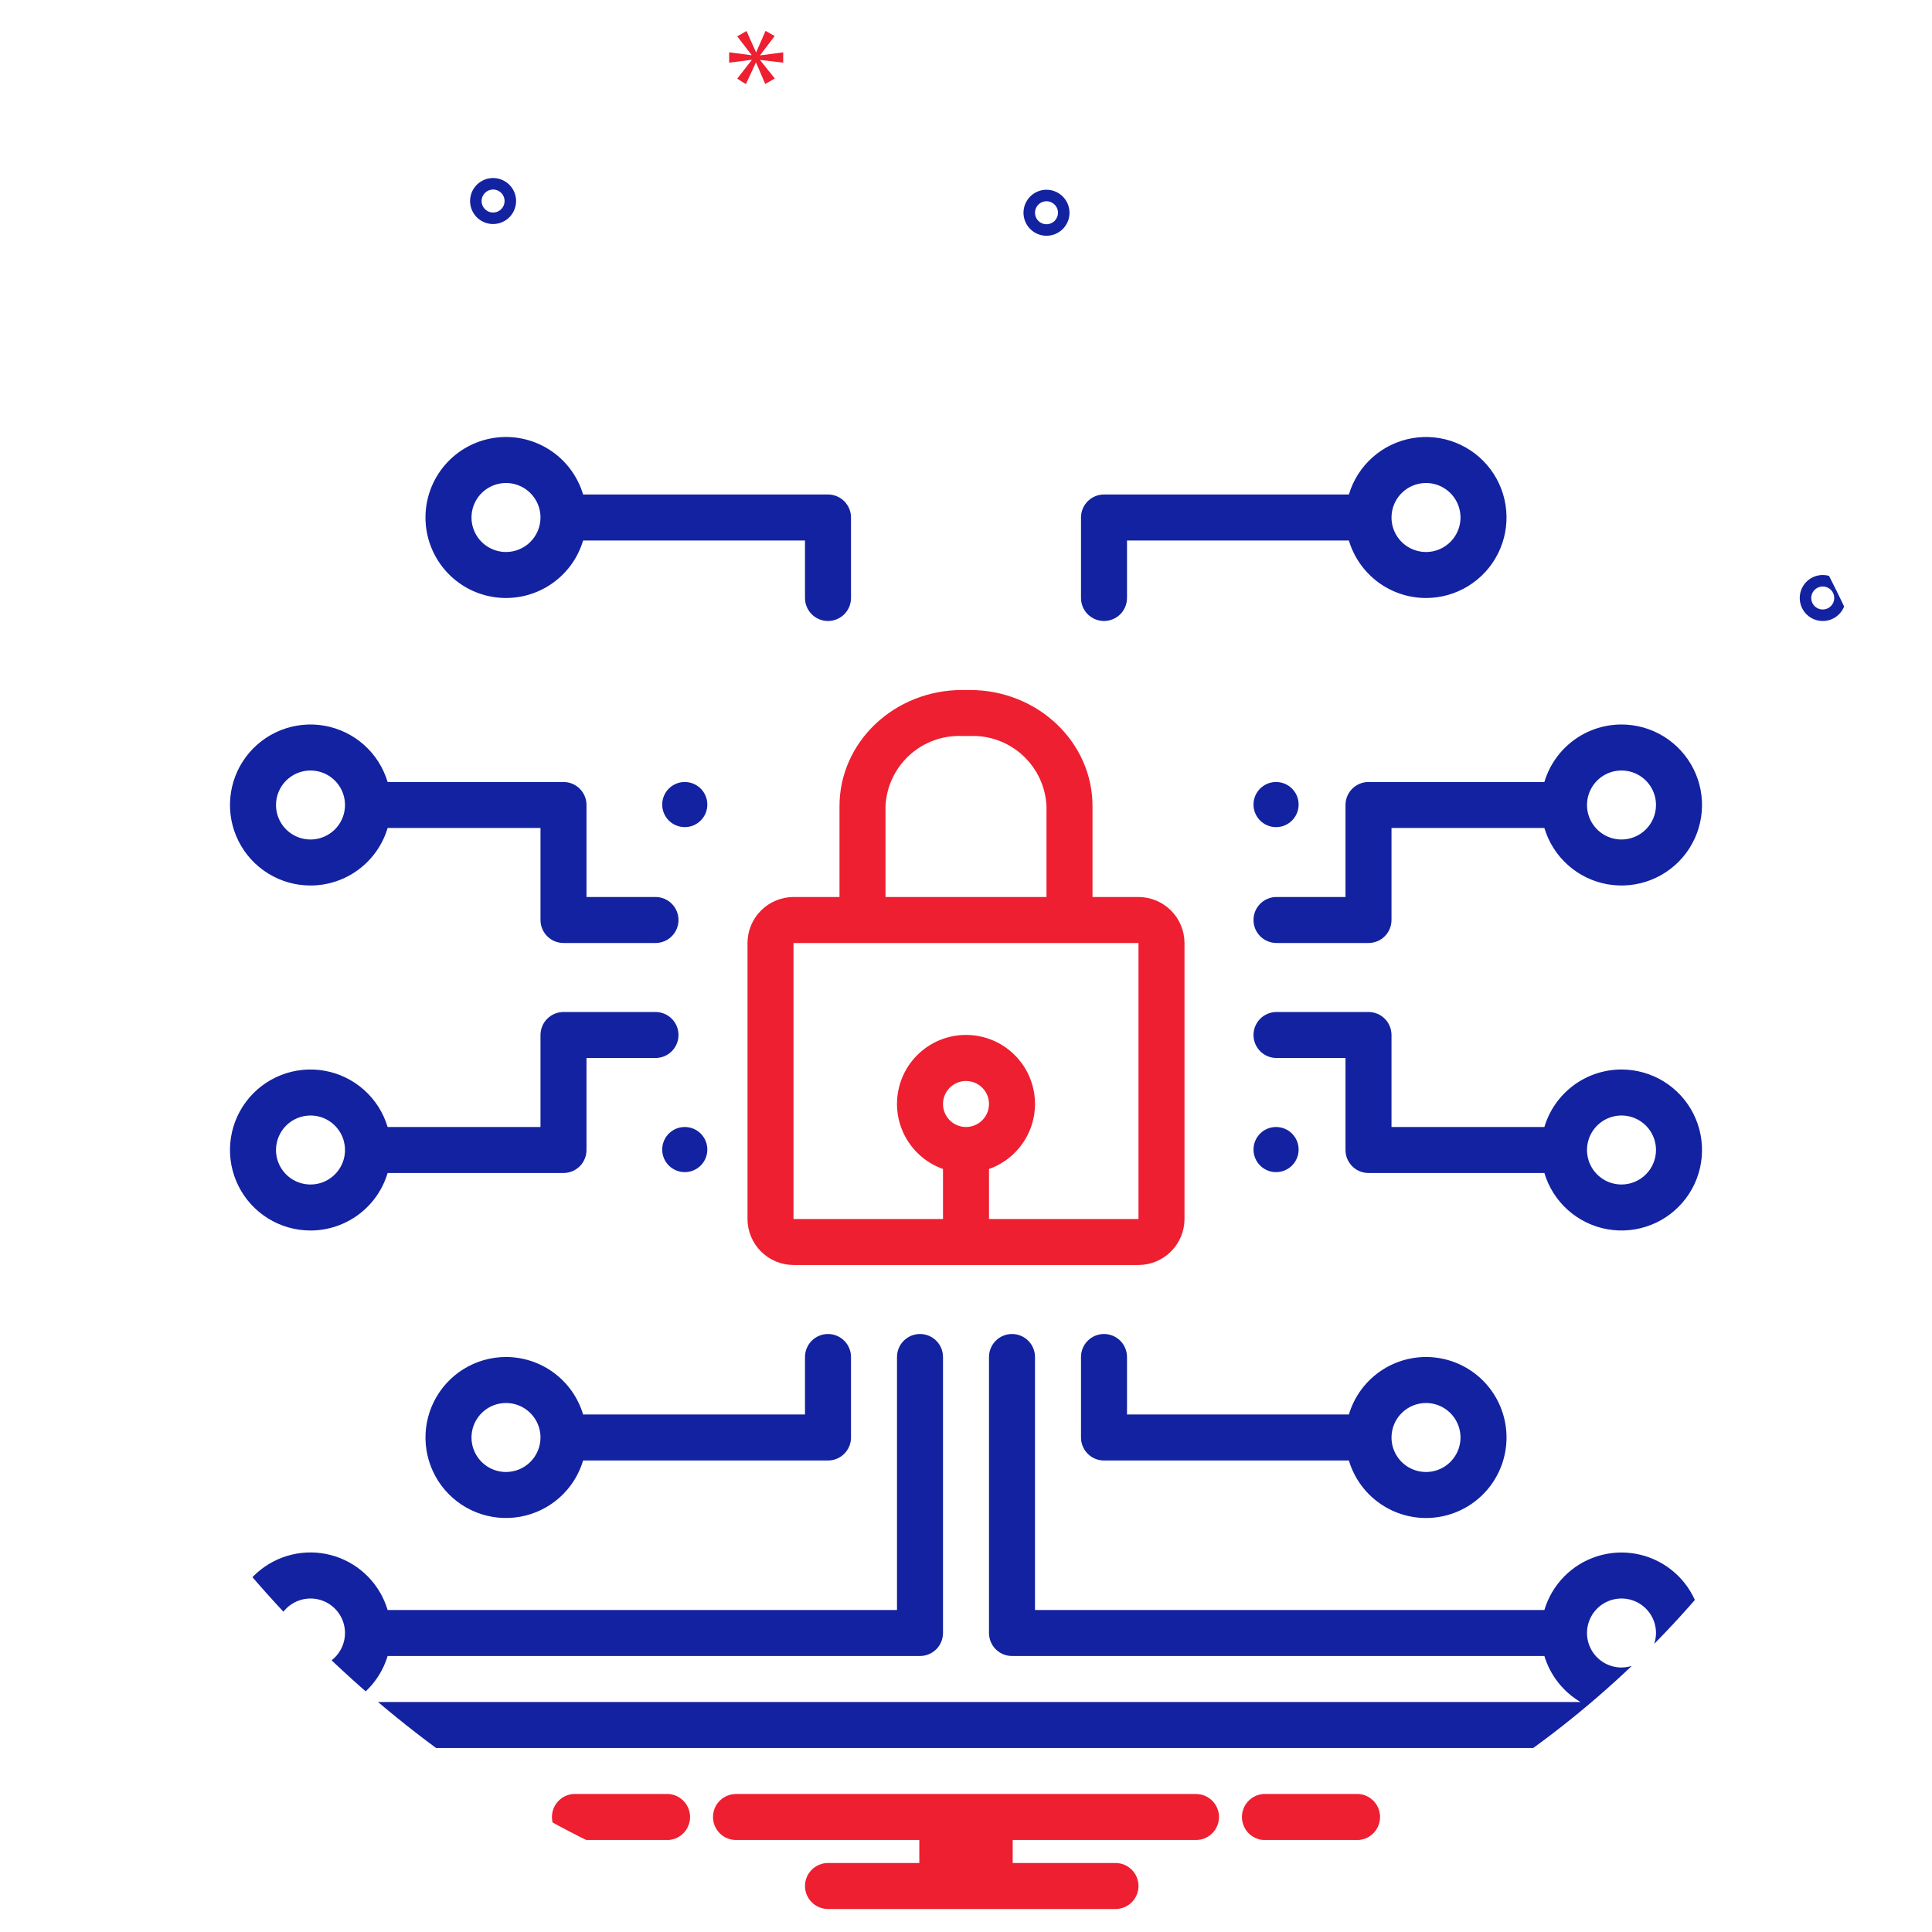 <svg width="512" height="512" viewBox="0 0 512 512" fill="none" xmlns="http://www.w3.org/2000/svg">
<g clip-path="url(#clip0_1816_12008)">
<path d="M313.905 323.048V249.905C313.896 246.675 312.609 243.579 310.324 241.295C308.04 239.011 304.945 237.723 301.714 237.715H289.524V213.629C289.524 196.63 274.971 182.857 257.018 182.857H254.982C237.032 182.857 222.476 196.63 222.476 213.629V237.715H210.286C207.055 237.723 203.96 239.011 201.676 241.295C199.391 243.579 198.104 246.675 198.095 249.905V323.048C198.104 326.278 199.391 329.374 201.676 331.658C203.96 333.942 207.055 335.23 210.286 335.238H301.714C304.945 335.23 308.04 333.942 310.324 331.658C312.609 329.374 313.896 326.278 313.905 323.048ZM234.667 213.629C234.913 208.477 237.187 203.631 240.993 200.15C244.799 196.668 249.828 194.834 254.982 195.048H257.018C262.172 194.834 267.201 196.668 271.007 200.15C274.813 203.631 277.087 208.477 277.333 213.629V237.715H234.667V213.629ZM210.286 249.905H301.714V323.048H262.095V309.791C266.162 308.353 269.59 305.524 271.772 301.803C273.955 298.082 274.752 293.71 274.022 289.459C273.293 285.207 271.084 281.351 267.786 278.57C264.488 275.79 260.313 274.265 256 274.265C251.686 274.265 247.512 275.79 244.214 278.57C240.916 281.351 238.707 285.207 237.978 289.459C237.248 293.71 238.045 298.082 240.228 301.803C242.41 305.524 245.838 308.353 249.905 309.791V323.048H210.286V249.905ZM256 298.667C254.794 298.667 253.616 298.309 252.614 297.64C251.611 296.97 250.83 296.018 250.369 294.904C249.907 293.79 249.787 292.565 250.022 291.383C250.257 290.2 250.838 289.114 251.69 288.262C252.542 287.409 253.628 286.829 254.811 286.594C255.993 286.358 257.219 286.479 258.333 286.94C259.446 287.402 260.398 288.183 261.068 289.185C261.738 290.188 262.095 291.366 262.095 292.572C262.094 294.188 261.451 295.737 260.308 296.88C259.165 298.023 257.616 298.665 256 298.667Z" fill="#ED1F30"/>
<path d="M181.47 219.197C184.773 219.197 187.45 216.52 187.45 213.218C187.45 209.915 184.773 207.238 181.47 207.238C178.168 207.238 175.491 209.915 175.491 213.218C175.491 216.52 178.168 219.197 181.47 219.197Z" fill="#1322A0"/>
<path d="M181.47 310.626C184.773 310.626 187.45 307.949 187.45 304.646C187.45 301.344 184.773 298.667 181.47 298.667C178.168 298.667 175.491 301.344 175.491 304.646C175.491 307.949 178.168 310.626 181.47 310.626Z" fill="#1322A0"/>
<path d="M219.428 164.572C221.045 164.572 222.595 163.929 223.738 162.786C224.882 161.643 225.524 160.093 225.524 158.476V137.143C225.524 135.526 224.882 133.976 223.738 132.833C222.595 131.69 221.045 131.048 219.428 131.048H154.532C153.068 126.137 149.886 121.917 145.566 119.16C141.247 116.403 136.079 115.293 131.009 116.033C125.938 116.773 121.303 119.313 117.951 123.189C114.6 127.066 112.755 132.019 112.755 137.143C112.755 142.267 114.6 147.22 117.951 151.097C121.303 154.973 125.938 157.513 131.009 158.253C136.079 158.993 141.247 157.883 145.566 155.126C149.886 152.369 153.068 148.149 154.532 143.238H213.333V158.476C213.333 160.093 213.975 161.643 215.118 162.786C216.262 163.929 217.812 164.572 219.428 164.572ZM134.095 146.286C132.287 146.286 130.519 145.75 129.016 144.745C127.512 143.74 126.34 142.312 125.648 140.642C124.956 138.971 124.775 137.133 125.128 135.359C125.481 133.586 126.352 131.957 127.63 130.678C128.909 129.399 130.538 128.529 132.311 128.176C134.085 127.823 135.923 128.004 137.594 128.696C139.265 129.388 140.693 130.56 141.697 132.063C142.702 133.567 143.238 135.335 143.238 137.143C143.236 139.567 142.272 141.891 140.557 143.605C138.843 145.319 136.519 146.283 134.095 146.286ZM377.905 158.476C381.861 158.478 385.741 157.378 389.108 155.302C392.476 153.225 395.2 150.252 396.976 146.716C398.752 143.18 399.509 139.22 399.163 135.279C398.817 131.337 397.382 127.569 395.018 124.397C392.654 121.224 389.454 118.771 385.776 117.312C382.098 115.854 378.087 115.446 374.191 116.137C370.295 116.827 366.667 118.587 363.714 121.22C360.761 123.853 358.598 127.256 357.467 131.048H292.571C290.955 131.048 289.404 131.69 288.261 132.833C287.118 133.976 286.476 135.526 286.476 137.143V158.476C286.476 160.093 287.118 161.643 288.261 162.786C289.404 163.929 290.955 164.572 292.571 164.572C294.188 164.572 295.738 163.929 296.881 162.786C298.024 161.643 298.667 160.093 298.667 158.476V143.238H357.467C358.78 147.64 361.477 151.5 365.16 154.246C368.842 156.991 373.312 158.475 377.905 158.476ZM377.905 128C379.713 128 381.481 128.536 382.984 129.541C384.488 130.546 385.66 131.974 386.352 133.644C387.044 135.315 387.225 137.153 386.872 138.927C386.519 140.7 385.648 142.329 384.37 143.608C383.091 144.887 381.462 145.757 379.688 146.11C377.915 146.463 376.076 146.282 374.406 145.59C372.735 144.898 371.307 143.726 370.303 142.222C369.298 140.719 368.762 138.951 368.762 137.143C368.764 134.719 369.728 132.395 371.442 130.681C373.156 128.967 375.481 128.003 377.905 128ZM134.095 359.619C130.138 359.618 126.259 360.717 122.891 362.794C119.523 364.871 116.799 367.843 115.024 371.379C113.248 374.915 112.491 378.875 112.837 382.817C113.182 386.758 114.618 390.526 116.982 393.699C119.346 396.872 122.546 399.325 126.224 400.783C129.902 402.242 133.913 402.649 137.809 401.959C141.705 401.269 145.333 399.509 148.286 396.875C151.239 394.242 153.402 390.84 154.532 387.048H219.428C221.045 387.048 222.595 386.406 223.738 385.262C224.882 384.119 225.524 382.569 225.524 380.952V359.619C225.524 358.003 224.882 356.452 223.738 355.309C222.595 354.166 221.045 353.524 219.428 353.524C217.812 353.524 216.262 354.166 215.118 355.309C213.975 356.452 213.333 358.003 213.333 359.619V374.857H154.532C153.22 370.456 150.522 366.595 146.84 363.85C143.158 361.104 138.688 359.621 134.095 359.619ZM134.095 390.095C132.287 390.095 130.519 389.559 129.016 388.554C127.512 387.55 126.34 386.122 125.648 384.451C124.956 382.781 124.775 380.942 125.128 379.169C125.481 377.395 126.352 375.766 127.63 374.487C128.909 373.209 130.538 372.338 132.311 371.985C134.085 371.633 135.923 371.814 137.594 372.506C139.265 373.198 140.693 374.369 141.697 375.873C142.702 377.377 143.238 379.144 143.238 380.952C143.236 383.377 142.272 385.701 140.557 387.415C138.843 389.129 136.519 390.093 134.095 390.095ZM292.571 353.524C290.955 353.524 289.404 354.166 288.261 355.309C287.118 356.452 286.476 358.003 286.476 359.619V380.952C286.476 382.569 287.118 384.119 288.261 385.262C289.404 386.406 290.955 387.048 292.571 387.048H357.467C358.931 391.958 362.114 396.178 366.434 398.935C370.753 401.692 375.921 402.802 380.991 402.062C386.062 401.323 390.697 398.782 394.049 394.906C397.4 391.03 399.245 386.077 399.245 380.952C399.245 375.828 397.4 370.875 394.049 366.999C390.697 363.123 386.062 360.582 380.991 359.843C375.921 359.103 370.753 360.213 366.434 362.97C362.114 365.727 358.931 369.947 357.467 374.857H298.667V359.619C298.667 358.003 298.024 356.452 296.881 355.309C295.738 354.166 294.188 353.524 292.571 353.524ZM377.905 371.81C379.713 371.81 381.481 372.346 382.984 373.35C384.488 374.355 385.66 375.783 386.352 377.454C387.044 379.124 387.225 380.963 386.872 382.736C386.519 384.51 385.648 386.139 384.37 387.417C383.091 388.696 381.462 389.567 379.688 389.92C377.915 390.272 376.076 390.091 374.406 389.399C372.735 388.707 371.307 387.536 370.303 386.032C369.298 384.528 368.762 382.761 368.762 380.952C368.764 378.528 369.728 376.204 371.442 374.49C373.156 372.776 375.481 371.812 377.905 371.81ZM82.286 234.667C86.879 234.665 91.349 233.182 95.031 230.436C98.713 227.691 101.411 223.83 102.723 219.429H143.238V243.81C143.238 245.426 143.88 246.977 145.023 248.12C146.166 249.263 147.717 249.905 149.333 249.905H173.714C175.331 249.905 176.881 249.263 178.024 248.12C179.167 246.977 179.809 245.426 179.809 243.81C179.809 242.193 179.167 240.643 178.024 239.5C176.881 238.357 175.331 237.714 173.714 237.714H155.428V213.333C155.428 211.717 154.786 210.167 153.643 209.023C152.5 207.88 150.95 207.238 149.333 207.238H102.723C101.592 203.446 99.43 200.044 96.476 197.41C93.523 194.777 89.896 193.017 86 192.327C82.103 191.637 78.092 192.044 74.414 193.503C70.736 194.961 67.536 197.414 65.172 200.587C62.808 203.76 61.373 207.528 61.027 211.469C60.681 215.411 61.439 219.371 63.214 222.907C64.99 226.443 67.714 229.415 71.082 231.492C74.45 233.569 78.329 234.668 82.286 234.667ZM82.286 204.191C84.094 204.191 85.862 204.727 87.365 205.731C88.869 206.736 90.04 208.164 90.733 209.835C91.424 211.505 91.606 213.344 91.253 215.117C90.9 216.891 90.029 218.52 88.751 219.798C87.472 221.077 85.843 221.948 84.069 222.301C82.296 222.653 80.457 222.472 78.787 221.78C77.116 221.088 75.688 219.916 74.684 218.413C73.679 216.909 73.143 215.142 73.143 213.333C73.145 210.909 74.109 208.585 75.823 206.871C77.537 205.157 79.862 204.193 82.286 204.191ZM82.286 326.095C86.879 326.094 91.349 324.61 95.031 321.865C98.713 319.119 101.411 315.259 102.723 310.857H149.333C150.95 310.857 152.5 310.215 153.643 309.072C154.786 307.929 155.428 306.379 155.428 304.762V280.381H173.714C175.331 280.381 176.881 279.739 178.024 278.596C179.167 277.453 179.809 275.902 179.809 274.286C179.809 272.669 179.167 271.119 178.024 269.976C176.881 268.833 175.331 268.191 173.714 268.191H149.333C147.717 268.191 146.166 268.833 145.023 269.976C143.88 271.119 143.238 272.669 143.238 274.286V298.667H102.723C101.592 294.875 99.43 291.472 96.476 288.839C93.523 286.206 89.896 284.446 86 283.756C82.103 283.066 78.092 283.473 74.414 284.931C70.736 286.39 67.536 288.843 65.172 292.016C62.808 295.188 61.373 298.956 61.027 302.898C60.681 306.839 61.439 310.8 63.214 314.335C64.99 317.871 67.714 320.844 71.082 322.921C74.45 324.997 78.329 326.097 82.286 326.095ZM82.286 295.619C84.094 295.619 85.862 296.155 87.365 297.16C88.869 298.165 90.04 299.593 90.733 301.263C91.424 302.934 91.606 304.772 91.253 306.546C90.9 308.319 90.029 309.948 88.751 311.227C87.472 312.506 85.843 313.376 84.069 313.729C82.296 314.082 80.457 313.901 78.787 313.209C77.116 312.517 75.688 311.345 74.684 309.841C73.679 308.338 73.143 306.57 73.143 304.762C73.145 302.338 74.109 300.014 75.823 298.3C77.537 296.586 79.862 295.622 82.286 295.619ZM429.714 192C425.121 192.002 420.651 193.485 416.969 196.231C413.287 198.976 410.589 202.837 409.277 207.238H362.667C361.05 207.238 359.5 207.88 358.357 209.023C357.213 210.167 356.571 211.717 356.571 213.333V237.714H338.286C336.669 237.714 335.119 238.357 333.976 239.5C332.833 240.643 332.19 242.193 332.19 243.81C332.19 245.426 332.833 246.977 333.976 248.12C335.119 249.263 336.669 249.905 338.286 249.905H362.667C364.283 249.905 365.833 249.263 366.977 248.12C368.12 246.977 368.762 245.426 368.762 243.81V219.429H409.277C410.407 223.22 412.57 226.623 415.523 229.256C418.477 231.89 422.104 233.65 426 234.34C429.896 235.03 433.908 234.623 437.586 233.164C441.264 231.705 444.464 229.253 446.828 226.08C449.192 222.907 450.627 219.139 450.973 215.198C451.318 211.256 450.561 207.296 448.786 203.76C447.01 200.224 444.286 197.252 440.918 195.175C437.55 193.098 433.671 191.999 429.714 192ZM429.714 222.476C427.906 222.476 426.138 221.94 424.635 220.935C423.131 219.931 421.959 218.503 421.267 216.832C420.575 215.162 420.394 213.323 420.747 211.55C421.1 209.776 421.971 208.147 423.249 206.868C424.528 205.59 426.157 204.719 427.931 204.366C429.704 204.013 431.542 204.195 433.213 204.887C434.884 205.579 436.312 206.75 437.316 208.254C438.321 209.757 438.857 211.525 438.857 213.333C438.855 215.758 437.891 218.082 436.176 219.796C434.462 221.51 432.138 222.474 429.714 222.476ZM429.714 283.429C425.121 283.43 420.651 284.914 416.969 287.659C413.287 290.405 410.589 294.265 409.277 298.667H368.762V274.286C368.762 272.669 368.12 271.119 366.977 269.976C365.833 268.833 364.283 268.191 362.667 268.191H338.286C336.669 268.191 335.119 268.833 333.976 269.976C332.833 271.119 332.19 272.669 332.19 274.286C332.19 275.902 332.833 277.453 333.976 278.596C335.119 279.739 336.669 280.381 338.286 280.381H356.571V304.762C356.571 306.379 357.213 307.929 358.357 309.072C359.5 310.215 361.05 310.857 362.667 310.857H409.277C410.407 314.649 412.57 318.052 415.523 320.685C418.477 323.318 422.104 325.078 426 325.768C429.896 326.458 433.908 326.051 437.586 324.593C441.264 323.134 444.464 320.681 446.828 317.508C449.192 314.336 450.627 310.568 450.973 306.626C451.318 302.685 450.561 298.724 448.786 295.189C447.01 291.653 444.286 288.68 440.918 286.603C437.55 284.527 433.671 283.427 429.714 283.429ZM429.714 313.905C427.906 313.905 426.138 313.369 424.635 312.364C423.131 311.359 421.959 309.931 421.267 308.261C420.575 306.59 420.394 304.752 420.747 302.978C421.1 301.205 421.971 299.576 423.249 298.297C424.528 297.018 426.157 296.148 427.931 295.795C429.704 295.442 431.542 295.623 433.213 296.315C434.884 297.007 436.312 298.179 437.316 299.683C438.321 301.186 438.857 302.954 438.857 304.762C438.855 307.186 437.891 309.51 436.176 311.224C434.462 312.938 432.138 313.902 429.714 313.905Z" fill="#1322A0"/>
<path d="M338.17 219.197C341.472 219.197 344.149 216.52 344.149 213.218C344.149 209.915 341.472 207.238 338.17 207.238C334.868 207.238 332.19 209.915 332.19 213.218C332.19 216.52 334.868 219.197 338.17 219.197Z" fill="#1322A0"/>
<path d="M338.17 310.626C341.472 310.626 344.149 307.949 344.149 304.646C344.149 301.344 341.472 298.667 338.17 298.667C334.868 298.667 332.19 301.344 332.19 304.646C332.19 307.949 334.868 310.626 338.17 310.626Z" fill="#1322A0"/>
<path d="M6.095 463.238C9.462 463.238 12.191 460.509 12.191 457.143C12.191 453.777 9.462 451.048 6.095 451.048C2.729 451.048 0 453.777 0 457.143C0 460.509 2.729 463.238 6.095 463.238Z" fill="#1322A0"/>
<path d="M33.524 451.048H24.381C22.764 451.048 21.214 451.69 20.071 452.833C18.928 453.976 18.286 455.527 18.286 457.143C18.286 458.76 18.928 460.31 20.071 461.453C21.214 462.596 22.764 463.238 24.381 463.238H33.524C35.14 463.238 36.691 462.596 37.834 461.453C38.977 460.31 39.619 458.76 39.619 457.143C39.619 455.527 38.977 453.976 37.834 452.833C36.691 451.69 35.14 451.048 33.524 451.048Z" fill="#1322A0"/>
<path d="M360.088 475.429H334.769C333.234 475.548 331.8 476.242 330.754 477.371C329.709 478.501 329.128 479.984 329.128 481.524C329.128 483.064 329.709 484.546 330.754 485.676C331.8 486.806 333.234 487.5 334.769 487.619H360.088C361.623 487.5 363.057 486.806 364.103 485.676C365.148 484.546 365.729 483.064 365.729 481.524C365.729 479.984 365.148 478.501 364.103 477.371C363.057 476.242 361.623 475.548 360.088 475.429ZM177.231 475.429H151.912C150.377 475.548 148.943 476.242 147.897 477.371C146.851 478.501 146.271 479.984 146.271 481.524C146.271 483.064 146.851 484.546 147.897 485.676C148.943 486.806 150.377 487.5 151.912 487.619H177.231C178.766 487.5 180.2 486.806 181.246 485.676C182.291 484.546 182.872 483.064 182.872 481.524C182.872 479.984 182.291 478.501 181.246 477.371C180.2 476.242 178.766 475.548 177.231 475.429ZM316.952 475.429H195.048C193.431 475.429 191.881 476.071 190.738 477.214C189.594 478.357 188.952 479.907 188.952 481.524C188.952 483.141 189.594 484.691 190.738 485.834C191.881 486.977 193.431 487.619 195.048 487.619H243.627V493.714H219.428C217.812 493.714 216.262 494.357 215.119 495.5C213.975 496.643 213.333 498.193 213.333 499.81C213.333 501.426 213.975 502.977 215.119 504.12C216.262 505.263 217.812 505.905 219.428 505.905H295.619C297.236 505.905 298.786 505.263 299.929 504.12C301.072 502.977 301.714 501.426 301.714 499.81C301.714 498.193 301.072 496.643 299.929 495.5C298.786 494.357 297.236 493.714 295.619 493.714H268.373V487.619H316.952C318.569 487.619 320.119 486.977 321.262 485.834C322.405 484.691 323.048 483.141 323.048 481.524C323.048 479.907 322.405 478.357 321.262 477.214C320.119 476.071 318.569 475.429 316.952 475.429Z" fill="#ED1F30"/>
<path d="M487.619 451.048H478.476C476.86 451.048 475.309 451.69 474.166 452.833C473.023 453.976 472.381 455.527 472.381 457.143C472.381 458.76 473.023 460.31 474.166 461.453C475.309 462.596 476.86 463.238 478.476 463.238H487.619C489.236 463.238 490.786 462.596 491.929 461.453C493.072 460.31 493.714 458.76 493.714 457.143C493.714 455.527 493.072 453.976 491.929 452.833C490.786 451.69 489.236 451.048 487.619 451.048Z" fill="#1322A0"/>
<path d="M505.905 463.238C509.271 463.238 512 460.509 512 457.143C512 453.777 509.271 451.048 505.905 451.048C502.539 451.048 499.81 453.777 499.81 457.143C499.81 460.509 502.539 463.238 505.905 463.238Z" fill="#1322A0"/>
<path d="M459.34 451.048H440.658C443.634 449.268 446.13 446.789 447.931 443.826C449.732 440.863 450.783 437.505 450.993 434.044C451.204 430.583 450.567 427.123 449.138 423.964C447.709 420.805 445.531 418.042 442.793 415.915C440.054 413.787 436.839 412.36 433.424 411.756C430.01 411.152 426.5 411.39 423.198 412.45C419.897 413.509 416.903 415.357 414.477 417.835C412.052 420.312 410.267 423.344 409.277 426.667H274.286V359.619C274.286 358.003 273.644 356.452 272.501 355.309C271.357 354.166 269.807 353.524 268.191 353.524C266.574 353.524 265.024 354.166 263.881 355.309C262.737 356.452 262.095 358.003 262.095 359.619V432.762C262.095 434.379 262.737 435.929 263.881 437.072C265.024 438.215 266.574 438.857 268.191 438.857H409.277C410.825 443.975 414.237 448.325 418.837 451.048H93.163C97.763 448.325 101.175 443.975 102.723 438.857H243.81C245.426 438.857 246.977 438.215 248.12 437.072C249.263 435.929 249.905 434.379 249.905 432.762V359.619C249.905 358.003 249.263 356.452 248.12 355.309C246.977 354.166 245.426 353.524 243.81 353.524C242.193 353.524 240.643 354.166 239.5 355.309C238.357 356.452 237.714 358.003 237.714 359.619V426.667H102.723C101.735 423.341 99.951 420.307 97.525 417.827C95.099 415.347 92.104 413.496 88.801 412.435C85.498 411.374 81.986 411.135 78.569 411.738C75.153 412.342 71.935 413.77 69.195 415.898C66.455 418.027 64.276 420.791 62.846 423.952C61.417 427.114 60.78 430.576 60.991 434.039C61.203 437.502 62.255 440.861 64.058 443.825C65.862 446.789 68.361 449.268 71.339 451.048H52.657C51.79 450.935 50.908 451.008 50.072 451.262C49.235 451.517 48.462 451.947 47.805 452.524C47.148 453.101 46.621 453.811 46.261 454.608C45.9 455.404 45.713 456.269 45.713 457.143C45.713 458.018 45.9 458.882 46.261 459.679C46.621 460.475 47.148 461.186 47.805 461.763C48.462 462.34 49.235 462.77 50.072 463.024C50.908 463.279 51.79 463.352 52.657 463.238H459.34C460.207 463.352 461.089 463.279 461.925 463.024C462.762 462.77 463.535 462.34 464.192 461.763C464.849 461.186 465.376 460.475 465.736 459.679C466.097 458.882 466.284 458.018 466.284 457.143C466.284 456.269 466.097 455.404 465.736 454.608C465.376 453.811 464.849 453.101 464.192 452.524C463.535 451.947 462.762 451.517 461.925 451.262C461.089 451.008 460.207 450.935 459.34 451.048ZM82.286 423.619C84.094 423.619 85.862 424.156 87.365 425.16C88.869 426.165 90.041 427.593 90.733 429.263C91.425 430.934 91.606 432.772 91.253 434.546C90.9 436.319 90.029 437.949 88.751 439.227C87.472 440.506 85.843 441.377 84.07 441.729C82.296 442.082 80.458 441.901 78.787 441.209C77.116 440.517 75.688 439.345 74.684 437.842C73.679 436.338 73.143 434.571 73.143 432.762C73.145 430.338 74.109 428.014 75.823 426.3C77.538 424.586 79.862 423.622 82.286 423.619ZM429.714 441.905C427.906 441.905 426.138 441.369 424.635 440.364C423.131 439.36 421.959 437.932 421.267 436.261C420.575 434.59 420.394 432.752 420.747 430.979C421.1 429.205 421.971 427.576 423.249 426.297C424.528 425.019 426.157 424.148 427.931 423.795C429.704 423.442 431.543 423.623 433.213 424.315C434.884 425.007 436.312 426.179 437.316 427.683C438.321 429.186 438.857 430.954 438.857 432.762C438.855 435.186 437.891 437.51 436.177 439.225C434.463 440.939 432.138 441.903 429.714 441.905ZM368.762 28.953C370.57 28.953 372.338 28.416 373.841 27.412C375.345 26.407 376.517 24.979 377.209 23.309C377.901 21.638 378.082 19.8 377.729 18.026C377.376 16.253 376.506 14.623 375.227 13.345C373.948 12.066 372.319 11.195 370.546 10.843C368.772 10.49 366.934 10.671 365.263 11.363C363.593 12.055 362.165 13.227 361.16 14.73C360.155 16.234 359.619 18.002 359.619 19.81C359.622 22.234 360.586 24.558 362.3 26.272C364.014 27.986 366.338 28.95 368.762 28.953ZM368.762 15.238C369.666 15.238 370.55 15.507 371.302 16.009C372.054 16.511 372.639 17.225 372.985 18.06C373.331 18.896 373.422 19.815 373.246 20.702C373.069 21.588 372.634 22.403 371.994 23.042C371.355 23.682 370.541 24.117 369.654 24.293C368.767 24.47 367.848 24.379 367.013 24.033C366.177 23.687 365.463 23.101 364.961 22.35C364.459 21.598 364.191 20.714 364.191 19.81C364.191 18.598 364.673 17.435 365.53 16.578C366.388 15.721 367.55 15.239 368.762 15.238ZM499.81 81.887C498.604 81.887 497.426 82.244 496.423 82.914C495.421 83.584 494.64 84.536 494.178 85.65C493.717 86.763 493.596 87.989 493.832 89.171C494.067 90.353 494.647 91.44 495.5 92.292C496.352 93.144 497.438 93.725 498.62 93.96C499.803 94.195 501.028 94.075 502.142 93.613C503.256 93.152 504.208 92.371 504.878 91.368C505.547 90.366 505.905 89.188 505.905 87.982C505.903 86.366 505.261 84.817 504.118 83.674C502.975 82.531 501.426 81.888 499.81 81.887ZM499.81 91.03C499.207 91.03 498.618 90.851 498.116 90.516C497.615 90.181 497.225 89.705 496.994 89.148C496.763 88.591 496.703 87.979 496.821 87.388C496.938 86.796 497.228 86.253 497.655 85.827C498.081 85.401 498.624 85.111 499.215 84.993C499.806 84.875 500.419 84.936 500.976 85.166C501.533 85.397 502.009 85.788 502.344 86.289C502.678 86.79 502.857 87.379 502.857 87.982C502.856 88.79 502.535 89.565 501.964 90.136C501.392 90.707 500.618 91.029 499.81 91.03ZM277.333 50.286C276.128 50.286 274.949 50.644 273.947 51.313C272.945 51.983 272.163 52.935 271.702 54.049C271.241 55.163 271.12 56.388 271.355 57.57C271.59 58.753 272.171 59.839 273.023 60.691C273.876 61.544 274.962 62.124 276.144 62.359C277.327 62.595 278.552 62.474 279.666 62.013C280.78 61.551 281.732 60.77 282.401 59.768C283.071 58.765 283.429 57.587 283.429 56.381C283.427 54.765 282.784 53.216 281.642 52.073C280.499 50.93 278.949 50.288 277.333 50.286ZM277.333 59.429C276.731 59.429 276.141 59.25 275.64 58.915C275.139 58.58 274.748 58.104 274.518 57.548C274.287 56.991 274.227 56.378 274.344 55.787C274.462 55.196 274.752 54.653 275.178 54.226C275.605 53.8 276.148 53.51 276.739 53.392C277.33 53.275 277.943 53.335 278.5 53.566C279.057 53.796 279.533 54.187 279.867 54.688C280.202 55.189 280.381 55.779 280.381 56.381C280.38 57.189 280.059 57.964 279.488 58.535C278.916 59.107 278.141 59.428 277.333 59.429ZM483.048 152.381C481.842 152.381 480.664 152.739 479.661 153.409C478.659 154.078 477.878 155.03 477.416 156.144C476.955 157.258 476.834 158.483 477.07 159.666C477.305 160.848 477.885 161.934 478.738 162.787C479.59 163.639 480.676 164.219 481.859 164.455C483.041 164.69 484.266 164.569 485.38 164.108C486.494 163.646 487.446 162.865 488.116 161.863C488.785 160.86 489.143 159.682 489.143 158.477C489.141 156.86 488.499 155.311 487.356 154.168C486.213 153.026 484.664 152.383 483.048 152.381ZM483.048 161.524C482.445 161.524 481.856 161.345 481.355 161.011C480.853 160.676 480.463 160.2 480.232 159.643C480.001 159.086 479.941 158.473 480.059 157.882C480.176 157.291 480.466 156.748 480.893 156.322C481.319 155.895 481.862 155.605 482.453 155.487C483.044 155.37 483.657 155.43 484.214 155.661C484.771 155.892 485.247 156.282 485.582 156.783C485.917 157.285 486.095 157.874 486.095 158.477C486.095 159.285 485.773 160.059 485.202 160.631C484.63 161.202 483.856 161.523 483.048 161.524ZM136.768 53.276C136.768 52.07 136.411 50.892 135.741 49.889C135.071 48.887 134.119 48.106 133.005 47.645C131.892 47.183 130.666 47.062 129.484 47.298C128.301 47.533 127.215 48.113 126.363 48.966C125.51 49.818 124.93 50.904 124.695 52.087C124.46 53.269 124.58 54.495 125.042 55.608C125.503 56.722 126.284 57.674 127.286 58.344C128.289 59.014 129.467 59.371 130.673 59.371C132.289 59.369 133.838 58.727 134.981 57.584C136.124 56.441 136.766 54.892 136.768 53.276ZM127.625 53.276C127.625 52.673 127.804 52.084 128.139 51.583C128.474 51.081 128.95 50.691 129.507 50.46C130.063 50.23 130.676 50.169 131.267 50.287C131.859 50.404 132.402 50.694 132.828 51.121C133.254 51.547 133.544 52.09 133.662 52.681C133.779 53.272 133.719 53.885 133.488 54.442C133.258 54.999 132.867 55.475 132.366 55.81C131.865 56.145 131.276 56.323 130.673 56.323C129.865 56.323 129.09 56.001 128.519 55.43C127.947 54.858 127.626 54.084 127.625 53.276Z" fill="#1322A0"/>
<path d="M24.719 93.711L29.248 87.753L26.386 86.132L23.479 92.806H23.381L20.428 86.178L17.515 87.848L22.001 93.666V93.76L14.988 92.855V96.098L22.047 95.192V95.287L17.515 101.102L20.233 102.821L23.336 96.098H23.43L26.292 102.772L29.297 101.056L24.719 95.333V95.238L31.918 96.098V92.855L24.719 93.809V93.711ZM31.107 20.276L28.498 23.625L30.062 24.616L31.851 20.742H31.903L33.551 24.588L35.282 23.598L32.646 20.303V20.248L36.791 20.742V18.877L32.646 19.426V19.371L35.255 15.939L33.606 15.004L31.933 18.847H31.875L30.175 15.031L28.498 15.991L31.08 19.343V19.398L27.042 18.877V20.742L31.107 20.221V20.276ZM473.311 15.701V12.523L466.249 13.458V13.364L470.693 7.519L467.886 5.928L465.033 12.474H464.939L462.04 5.973L459.185 7.613L463.583 13.318V13.413L456.704 12.523V15.701L463.628 14.815V14.909L459.185 20.614L461.852 22.299L464.893 15.701H464.984L467.791 22.251L470.738 20.569L466.249 14.955V14.86L473.311 15.701ZM201.463 14.592L205.297 9.548L202.877 8.177L200.415 13.824H200.335L197.833 8.216L195.371 9.631L199.165 14.553V14.632L193.231 13.867V16.61L199.205 15.845V15.924L195.371 20.846L197.669 22.299L200.296 16.61H200.372L202.795 22.257L205.336 20.806L201.463 15.963V15.884L207.555 16.61V13.867L201.463 14.671V14.592Z" fill="#ED1F30"/>
</g>
<defs>
<clipPath id="clip0_1816_12008">
<rect width="512" height="512" rx="256" fill="white"/>
</clipPath>
</defs>
</svg>
